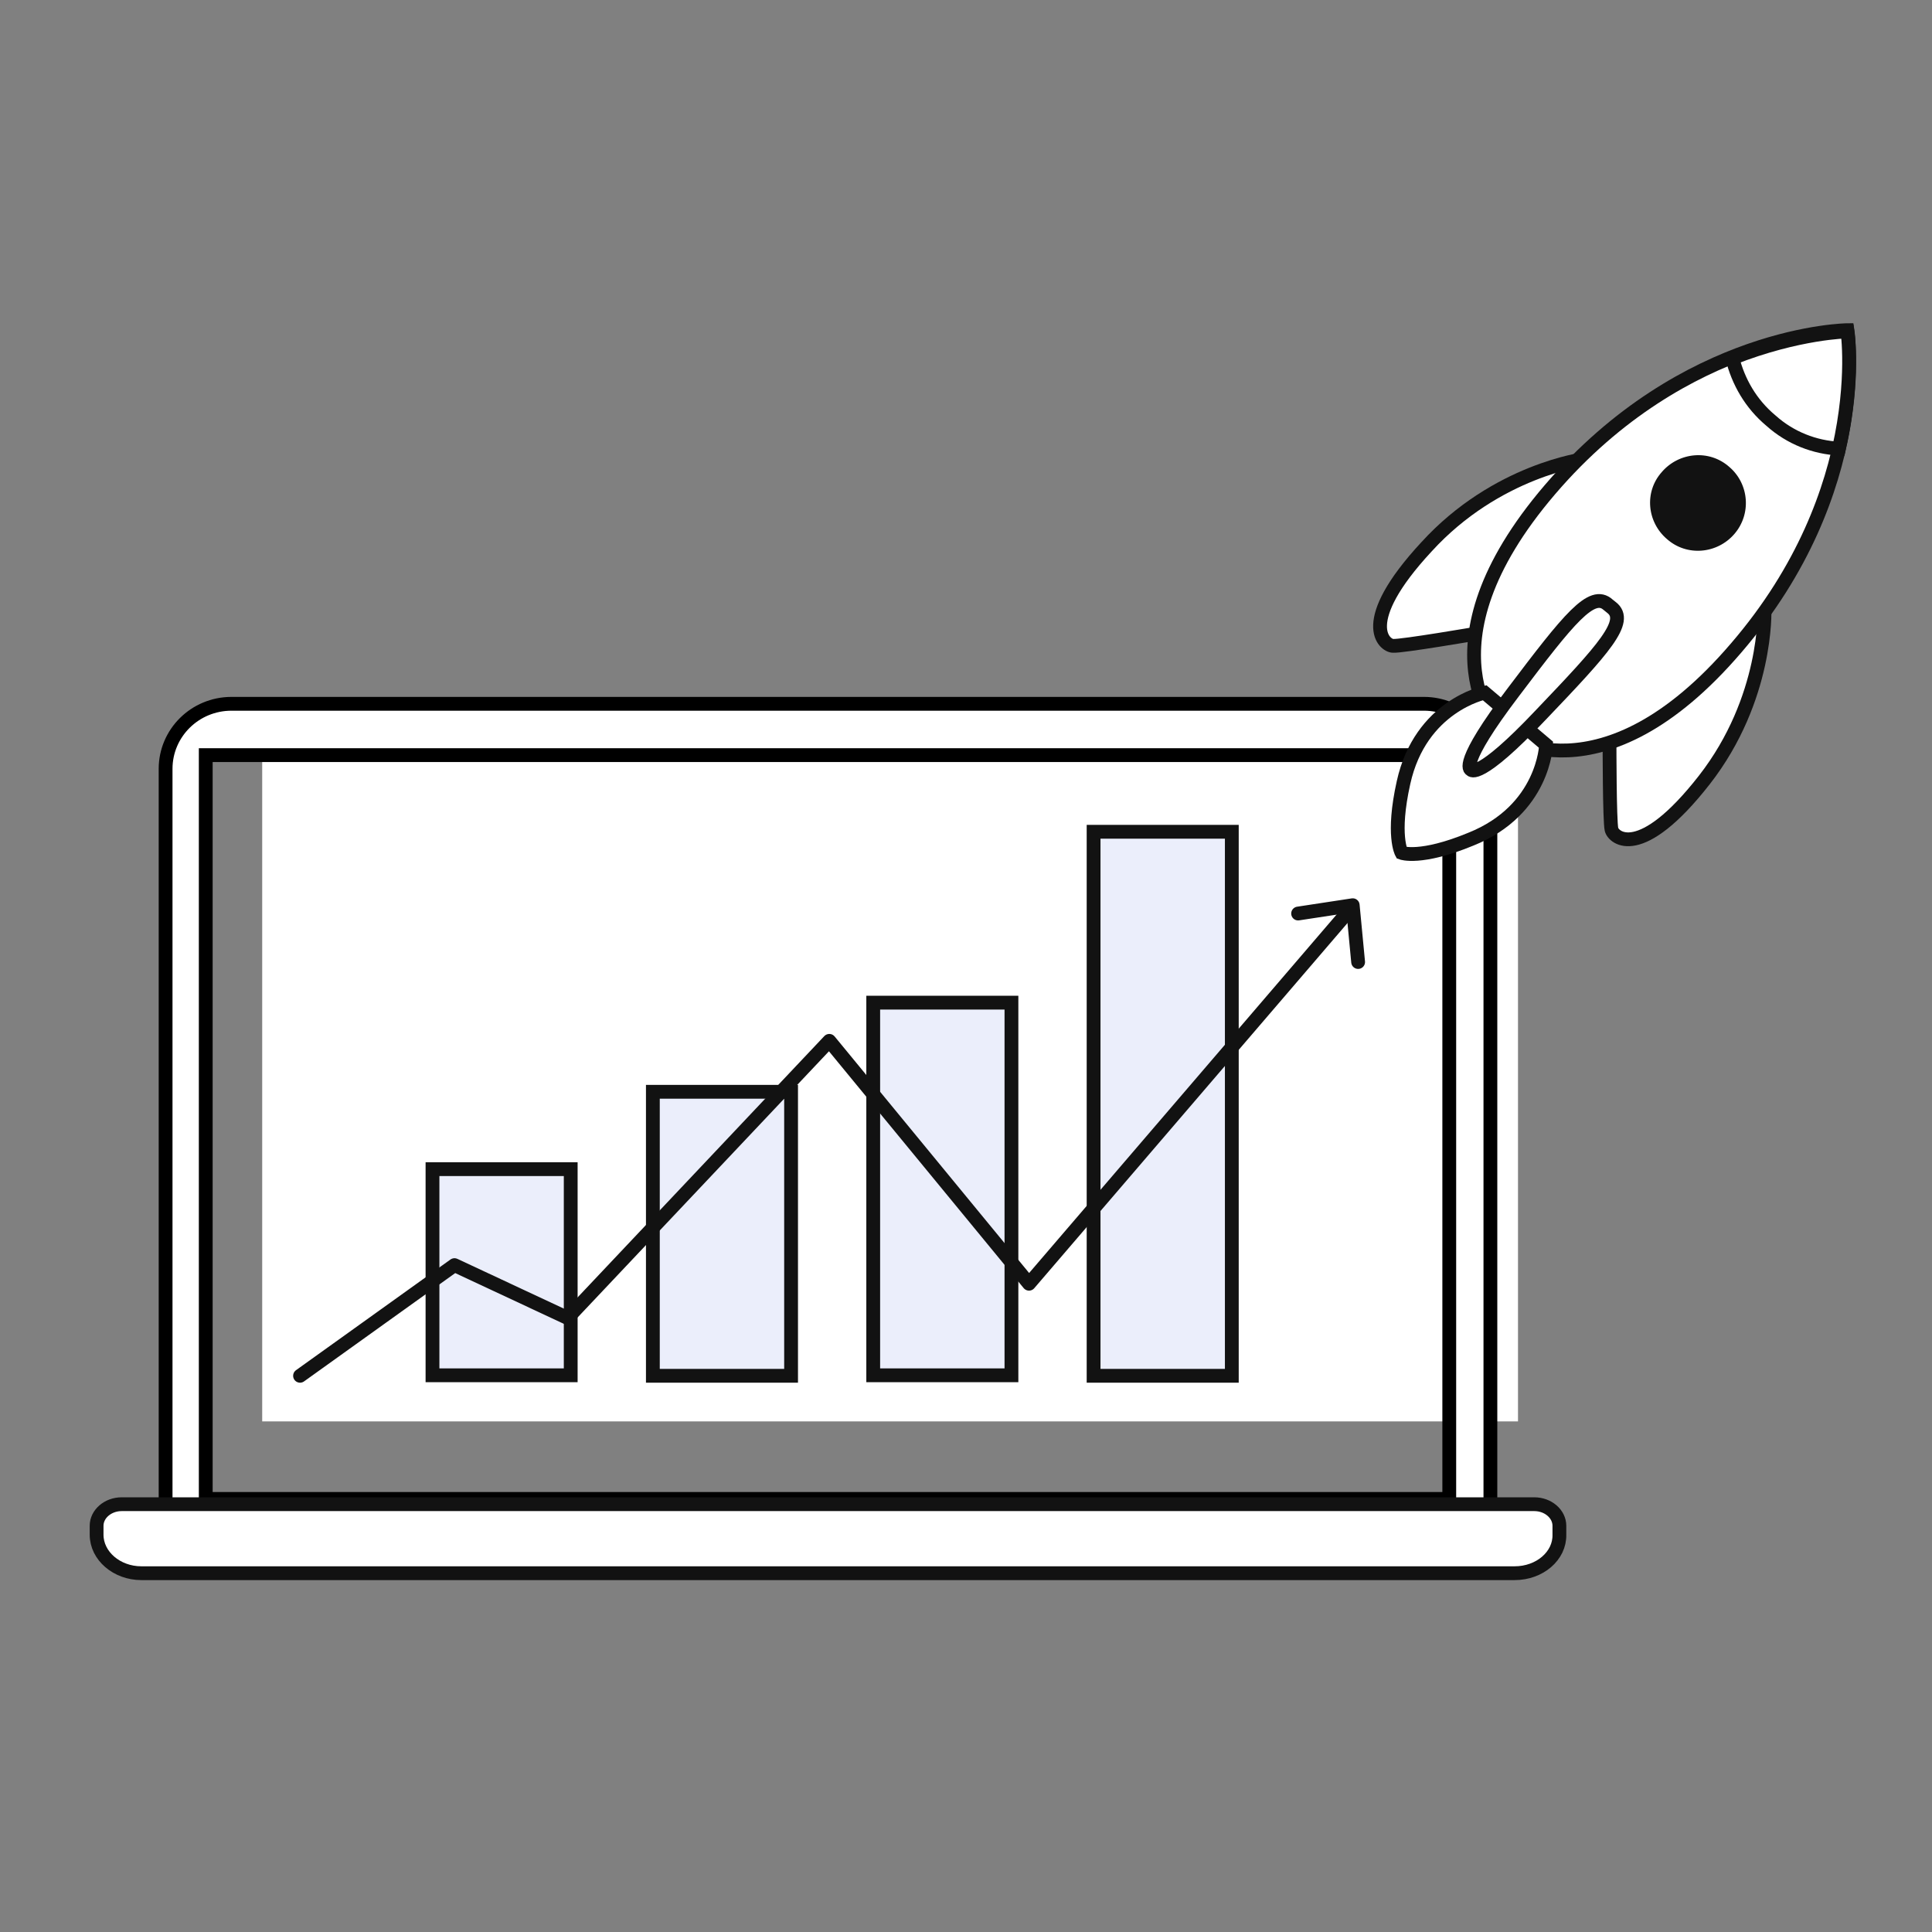 <svg width="140" height="140" viewBox="0 0 140 140" fill="none" xmlns="http://www.w3.org/2000/svg">
<rect x="0" y="0" width="140" height="140" fill="#808080" stroke="none"/>
<path d="M110 51H19V103H110V51Z" fill="white"/>
<path d="M41.356 84.721H31.34V99.659H41.356V84.721Z" fill="#EBEEFB" stroke="#121212"/>
<path d="M57.325 79.115H47.309V99.695H57.325V79.115Z" fill="#EBEEFB" stroke="#121212"/>
<path d="M73.293 72.656H63.277V99.659H73.293V72.656Z" fill="#EBEEFB" stroke="#121212"/>
<path d="M89.262 60.273H79.246V99.695H89.262V60.273Z" fill="#EBEEFB" stroke="#121212"/>
<path d="M103.187 51H16.777C14.119 51 12 53.125 12 55.71V110H108V55.71C107.964 53.125 105.809 51 103.187 51ZM105.019 108.619H14.909V54.718H105.019V108.619Z" fill="white" stroke="black" stroke-miterlimit="10"/>
<path d="M109.757 114H10.242C8.461 114 7 112.742 7 111.209V110.564C7 109.706 7.819 109 8.817 109H111.182C112.18 109 112.999 109.706 112.999 110.564V111.209C113.035 112.742 111.574 114 109.757 114Z" fill="white" stroke="#121212" stroke-miterlimit="10"/>
<path d="M94.066 66.198L98.023 65.595L98.415 69.711" stroke="#121212" stroke-miterlimit="10" stroke-linecap="round" stroke-linejoin="round"/>
<path d="M21.742 99.695L32.934 91.675L41.132 95.507L60.095 75.424L74.566 93.024L97.699 66.056" stroke="#121212" stroke-miterlimit="10" stroke-linecap="round" stroke-linejoin="round"/>
<path d="M114.83 33.264C114.83 33.264 108.433 34.066 103.364 39.631C98.247 45.15 100.331 46.8 100.947 46.8C101.563 46.847 107.059 45.904 107.059 45.904L114.83 33.264Z" fill="white" stroke="#121212" stroke-miterlimit="10"/>
<path d="M127.862 44.206C127.862 44.206 128.099 50.621 123.503 56.517C118.86 62.46 116.917 60.715 116.775 60.102C116.633 59.488 116.633 53.923 116.633 53.923L127.862 44.206Z" fill="white" stroke="#121212" stroke-miterlimit="10"/>
<path d="M133.873 23.925C133.873 23.925 122.123 24.019 112.315 35.481C102.508 46.942 108.809 53.215 108.809 53.215C108.809 53.215 116.011 58.404 125.818 46.942C135.673 35.481 133.873 23.925 133.873 23.925Z" fill="white" stroke="#121212" stroke-miterlimit="10"/>
<path d="M126.06 39.018C124.639 40.669 122.128 40.905 120.469 39.443C118.811 38.028 118.574 35.528 120.043 33.877C121.464 32.226 123.975 31.99 125.634 33.453C127.292 34.868 127.481 37.367 126.06 39.018Z" fill="#121212" stroke="white" stroke-miterlimit="10"/>
<path d="M133.258 32.509C134.395 27.463 133.874 24.02 133.874 24.02C133.874 24.02 130.32 24.067 125.535 25.953C125.962 27.651 126.862 29.255 128.331 30.481C129.752 31.755 131.505 32.415 133.258 32.509Z" fill="white" stroke="#121212" stroke-miterlimit="10"/>
<path d="M112.034 53.97L109.807 52.083L107.58 50.197C107.58 50.197 102.937 51.14 101.705 56.706C100.852 60.526 101.563 61.799 101.563 61.799C101.563 61.799 102.937 62.318 106.585 60.809C111.891 58.686 112.034 53.97 112.034 53.97Z" fill="white" stroke="#121212" stroke-miterlimit="10"/>
<path d="M116.775 44.018C116.728 43.971 116.586 43.876 116.538 43.829C115.354 42.744 113.696 44.82 109.668 50.149C105.689 55.385 106.541 55.762 106.589 55.762C106.589 55.809 107.157 56.564 111.658 51.8C116.254 46.989 118.055 45.008 116.775 44.018Z" fill="white" stroke="#121212" stroke-miterlimit="10"/>
</svg>
